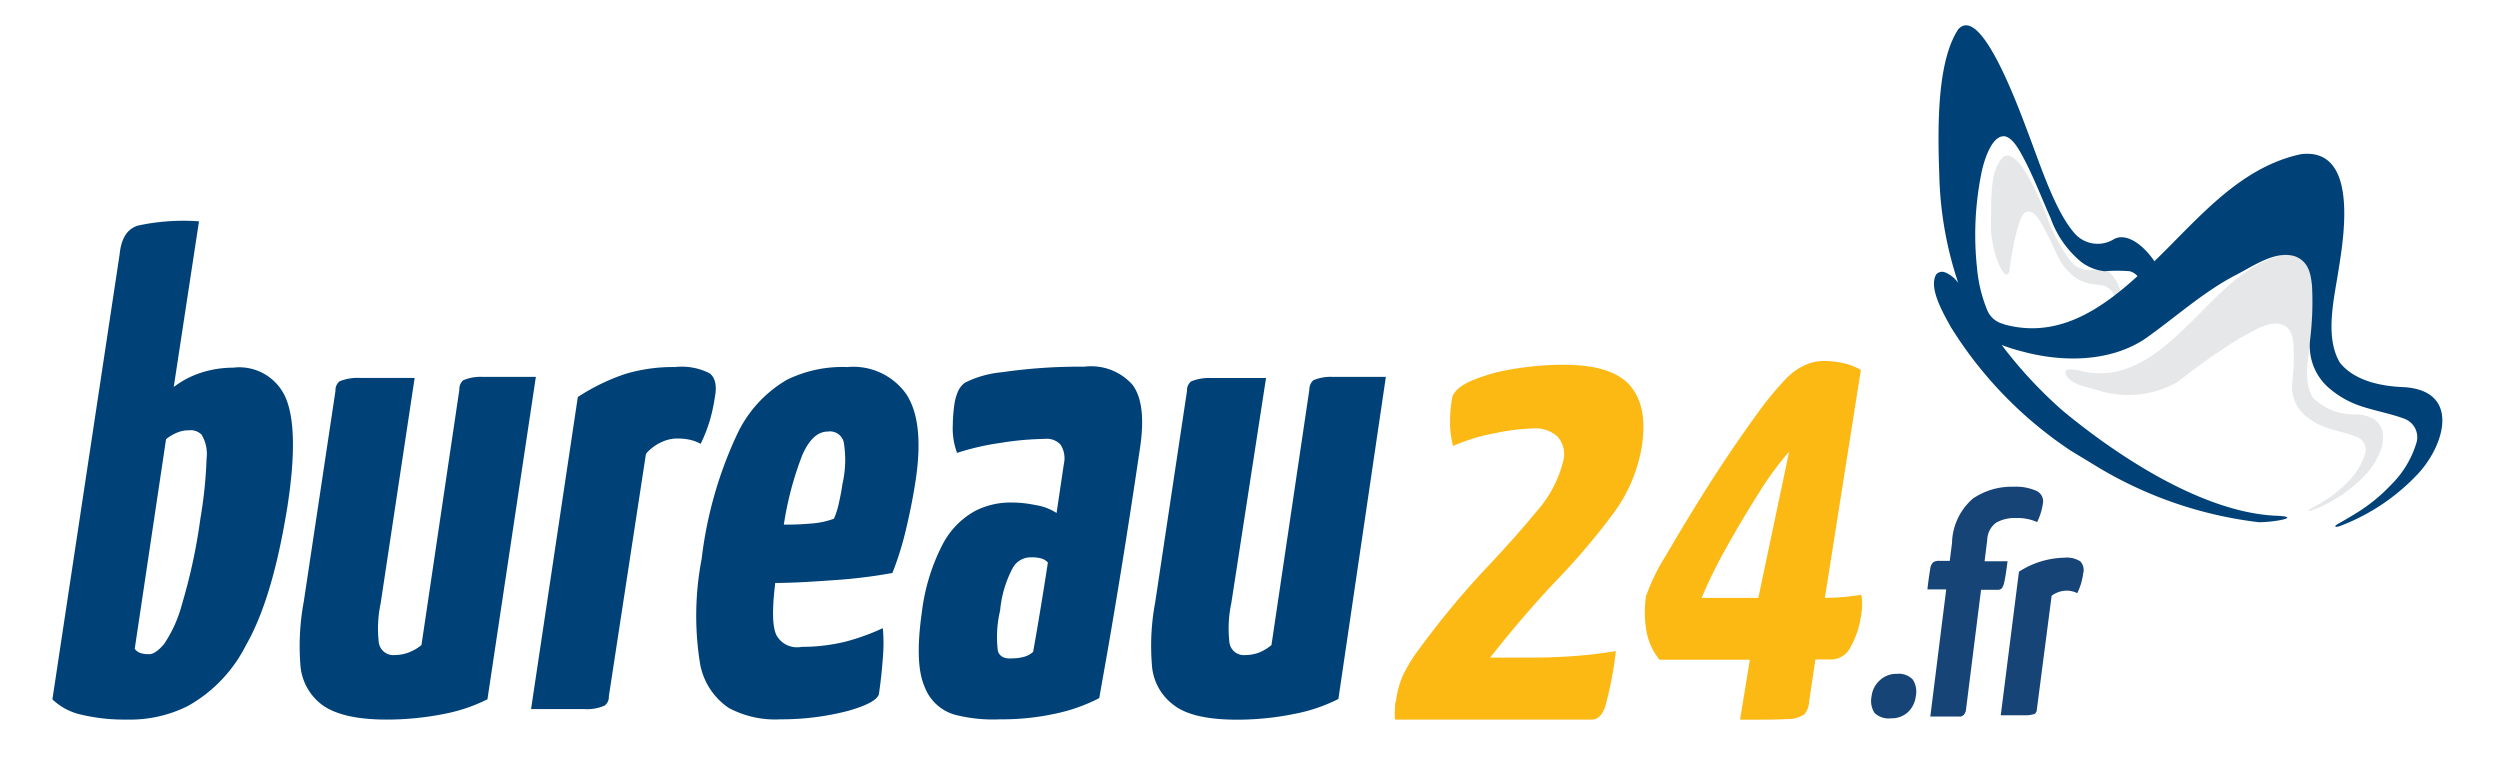 <svg id="Layer_1" data-name="Layer 1" xmlns="http://www.w3.org/2000/svg" viewBox="0 0 198 60"><defs><style>.cls-1{fill:#e6e7e8;}.cls-2,.cls-3{fill:#004278;}.cls-2,.cls-4{fill-rule:evenodd;}.cls-4,.cls-6{fill:#fcb813;}.cls-5{fill:none;}.cls-7{fill:#174477;}</style></defs><title>B24</title><path class="cls-1" d="M167.5,27.75s0-.07,0-.08c.06-.2.12-.4.17-.59a5.06,5.06,0,0,0,.18-1.5,5.77,5.77,0,0,0-.31-1.92,1.46,1.46,0,0,0-.81-1c-.44-.13-.84-.11-1.26-.2a3.14,3.14,0,0,1-1.13-.5,4.6,4.6,0,0,1-1.45-1.85c-.36-.77-.71-1.54-1.14-2.28-.3-.52-.59-1-1-1.07-.59-.12-.75.76-.94,1.24a23.57,23.57,0,0,0-.66,3.44c-.3,1.25-1.52-1.55-1.47-3.67s-.1-4.36,1-5.35c1.13-.73,2.71,3,3.33,4.45a13.89,13.89,0,0,0,2.08,3.94,2,2,0,0,0,2,.51c1.35-.32,2.18,2.05,2.2,3.52a5.35,5.35,0,0,1-.64,2.85s0,.05-.07,0"/><path class="cls-1" d="M182.83,40.46s0-.08.07-.1l1-.58a9.46,9.46,0,0,0,2-1.57,5.39,5.39,0,0,0,1.4-2.23,1.08,1.08,0,0,0-.63-1.37c-.76-.32-1.59-.46-2.36-.72a5.06,5.06,0,0,1-1.76-1,3,3,0,0,1-1-2.61,17.09,17.09,0,0,0,.09-3c-.07-.68-.18-1.28-.88-1.57-1.07-.36-2.33.54-3.24,1a46.77,46.77,0,0,0-5,3.51,7.89,7.89,0,0,1-6.48.65c-.75-.22-2.11-.42-2.44-1.25-.2-.6,1-.3,1.3-.22,3.51.8,6.17-1.48,8.53-3.79s4.42-4.82,7.63-5.48c3.09-.35,2.36,4.36,2.06,6.2-.22,1.54-.8,3.73.05,5.15a4.6,4.6,0,0,0,3.47,1.34c3.09.18,2.26,3.11.75,4.73A11.22,11.22,0,0,1,183,40.46s-.15,0-.18,0"/><path class="cls-2" d="M13.12,34.81a3.43,3.43,0,0,1,.94-.56,2.35,2.35,0,0,1,.91-.17,1.21,1.21,0,0,1,1,.35,3,3,0,0,1,.39,1.91,35,35,0,0,1-.49,4.74,44.7,44.7,0,0,1-1.45,6.75A10.43,10.43,0,0,1,13,51c-.48.57-.9.84-1.24.81a2.11,2.11,0,0,1-.64-.09,1,1,0,0,1-.45-.33l2.48-16.6m-9,20.6A4.81,4.81,0,0,0,6.43,56.6a14.78,14.78,0,0,0,3.63.39,10.2,10.2,0,0,0,4.81-1.07,11.35,11.35,0,0,0,4.62-4.84q2.11-3.67,3.28-11c.62-4,.57-6.88-.13-8.54a4,4,0,0,0-4.18-2.42,8.19,8.19,0,0,0-2.57.41,7.21,7.21,0,0,0-2.13,1.12l2-13.12a17,17,0,0,0-4.85.34c-.84.27-1.31,1-1.44,2.3Z"/><path class="cls-3" d="M38.65,55.36a13.16,13.16,0,0,1-3.52,1.19,23.18,23.18,0,0,1-4.52.44c-2.33,0-4-.39-5.05-1.13a4.32,4.32,0,0,1-1.77-3.22,19.21,19.21,0,0,1,.27-5l2.51-16.69a.91.91,0,0,1,.32-.75,3.85,3.85,0,0,1,1.62-.27c.87,0,2.31,0,4.33,0L30.15,47.77A9.67,9.67,0,0,0,30,50.88a1.16,1.16,0,0,0,1.26,1,3.14,3.14,0,0,0,1.07-.19,3.7,3.7,0,0,0,1.05-.6l3-20.22a.94.94,0,0,1,.3-.75,3.47,3.47,0,0,1,1.55-.27c.84,0,2.24,0,4.21,0l-3.83,25.5"/><path class="cls-3" d="M45.77,31.44a16.39,16.39,0,0,1,3.74-1.82,13.17,13.17,0,0,1,3.94-.55,4.87,4.87,0,0,1,2.76.5c.44.34.58,1,.41,1.87a13.56,13.56,0,0,1-.36,1.71,11.37,11.37,0,0,1-.77,2,3.24,3.24,0,0,0-1-.35,4.71,4.71,0,0,0-.88-.07,2.87,2.87,0,0,0-1.18.27,3.52,3.52,0,0,0-1.27.94L48.22,55.15a.85.85,0,0,1-.33.73,3.42,3.42,0,0,1-1.6.28c-.86,0-2.27,0-4.23,0l3.71-24.76"/><path class="cls-2" d="M65.56,34.18a1.12,1.12,0,0,1,1.26.82,8.47,8.47,0,0,1-.1,3.34c-.06.44-.15.93-.27,1.45a6.4,6.4,0,0,1-.4,1.29,6.37,6.37,0,0,1-1.75.38c-.72.06-1.46.1-2.22.09a25.9,25.9,0,0,1,1.46-5.5c.54-1.24,1.21-1.86,2-1.87m1.55-5.11a10,10,0,0,0-4.75,1,9.81,9.81,0,0,0-4,4.41,32.08,32.08,0,0,0-2.77,9.79,23.79,23.79,0,0,0-.16,8.07,5.36,5.36,0,0,0,2.31,3.73,7.79,7.79,0,0,0,4.11.9,20.93,20.93,0,0,0,5.38-.68q2.22-.64,2.4-1.32c.13-.89.24-1.84.31-2.85a13.15,13.15,0,0,0,0-2.37,17.45,17.45,0,0,1-3,1.08,14.61,14.61,0,0,1-3.43.4,1.86,1.86,0,0,1-2-.93c-.32-.68-.35-2-.09-4.13,1.37,0,2.92-.1,4.63-.22a41.06,41.06,0,0,0,4.65-.57,25,25,0,0,0,1.1-3.56c.31-1.32.57-2.63.76-3.92q.66-4.56-.78-6.71A5.14,5.14,0,0,0,67.11,29.07Z"/><path class="cls-2" d="M83,44.56a1.11,1.11,0,0,0-.61-.35,2.79,2.79,0,0,0-.69-.07,1.63,1.63,0,0,0-1.49.84,8.85,8.85,0,0,0-1,3.37,9,9,0,0,0-.18,3.2c.14.46.54.65,1.19.59a3.32,3.32,0,0,0,.8-.1,1.74,1.74,0,0,0,.81-.42c0-.06.14-.78.37-2.15s.5-3,.79-4.91M75.58,32.08a4.09,4.09,0,0,1,.26-1,1.73,1.73,0,0,1,.58-.77,8.22,8.22,0,0,1,2.94-.83,43,43,0,0,1,6.52-.44,4.39,4.39,0,0,1,3.82,1.44c.74,1,.94,2.65.59,5l-.41,2.74q-.69,4.56-1.33,8.43t-1.06,6.21c-.28,1.57-.42,2.38-.43,2.43a13.57,13.57,0,0,1-3.47,1.23,19.76,19.76,0,0,1-4.37.45,12.22,12.22,0,0,1-3.62-.37,3.62,3.62,0,0,1-2.39-2.26c-.52-1.21-.58-3.16-.2-5.85a15.79,15.79,0,0,1,1.69-5.46,6.39,6.39,0,0,1,2.56-2.58,6.19,6.19,0,0,1,2.9-.65A9.12,9.12,0,0,1,82,40a4.21,4.21,0,0,1,1.68.63l.58-3.9A2,2,0,0,0,84,35.22a1.48,1.48,0,0,0-1.24-.46,23.91,23.91,0,0,0-3.54.32,20.17,20.17,0,0,0-3.42.79,5.57,5.57,0,0,1-.34-2.19A13.14,13.14,0,0,1,75.58,32.08Z"/><path class="cls-3" d="M106,55.36a13.24,13.24,0,0,1-3.53,1.19A23,23,0,0,1,98,57q-3.51,0-5-1.13a4.29,4.29,0,0,1-1.77-3.22,18.79,18.79,0,0,1,.27-5l2.51-16.69a.91.91,0,0,1,.32-.75,3.75,3.75,0,0,1,1.61-.27c.87,0,2.32,0,4.33,0L97.52,47.77a9.67,9.67,0,0,0-.15,3.11,1.15,1.15,0,0,0,1.26,1,3.18,3.18,0,0,0,1.07-.19,3.7,3.7,0,0,0,1-.6l3-20.22a1,1,0,0,1,.31-.75,3.47,3.47,0,0,1,1.55-.27c.84,0,2.24,0,4.2,0L106,55.36"/><path class="cls-4" d="M115.09,35.35a7.3,7.3,0,0,1-.24-2.13c0-.71.09-1.28.16-1.71s.58-.93,1.45-1.32a13.73,13.73,0,0,1,3.26-.94,23.75,23.75,0,0,1,4.12-.36q3.91,0,5.31,1.71c.93,1.12,1.22,2.76.86,4.89a12.25,12.25,0,0,1-2.29,5.25,54.15,54.15,0,0,1-4.4,5.18q-2.58,2.71-5.3,6.16h3.46a44.57,44.57,0,0,0,4.71-.26c1.16-.15,1.76-.24,1.79-.26a30.16,30.16,0,0,1-.83,4.35c-.25.77-.65,1.13-1.21,1.08H110.49a3.71,3.71,0,0,1,0-.88c0-.29,0-.48.07-.57a7.14,7.14,0,0,1,.53-2,12.08,12.08,0,0,1,1.31-2.14,68.72,68.72,0,0,1,5-6.08q2.52-2.65,4.3-4.82a9.36,9.36,0,0,0,2.13-4.08,2.1,2.1,0,0,0-.48-1.85,2.61,2.61,0,0,0-1.92-.64,17.48,17.48,0,0,0-3.09.39,14.46,14.46,0,0,0-3.25,1v0"/><path class="cls-5" d="M145.92,41.27a43.23,43.23,0,0,0-2.09,4.26h5l2.74-13a28.18,28.18,0,0,0-2.71,3.7C147.86,37.86,146.87,39.54,145.92,41.27Z"/><path class="cls-3" d="M190.37,30.66c-1.75-.06-3.91-.49-5.05-1.94-1.25-2.07-.41-5.27-.08-7.51.43-2.68,1.5-9.54-3-9-4.68,1-7.87,4.79-11.12,8l-.49.48c-.92-1.35-2.22-2.26-3.19-1.76a2.43,2.43,0,0,1-3.15-.47c-1.53-1.76-2.67-5.32-3.59-7.73-1.08-2.9-3.86-10.31-5.6-8.42-1.6,2.42-1.67,7.17-1.51,11.47a28.91,28.91,0,0,0,1.5,8.62,2.41,2.41,0,0,0-1-.81.63.63,0,0,0-.74.14c-.62,1.05.51,3,1.15,4.16A32,32,0,0,0,164,35.69l2.24,1.36a32.07,32.07,0,0,0,12.66,4.31c1.31,0,3.61-.45,1.2-.52-5.59-.33-12.08-4.47-16.72-8.3a35.14,35.14,0,0,1-4.85-5.22,13.93,13.93,0,0,0,1.61.51c3.15.86,6.87.87,9.68-.95,2.42-1.69,4.65-3.75,7.28-5.11,1.32-.67,3.16-2,4.72-1.45,1,.42,1.18,1.29,1.29,2.29a24.71,24.71,0,0,1-.15,4.3,4.4,4.4,0,0,0,1.47,3.8A7.41,7.41,0,0,0,187,32.17c1.13.38,2.33.58,3.44,1a1.56,1.56,0,0,1,.91,2,7.85,7.85,0,0,1-2,3.25,13.39,13.39,0,0,1-2.85,2.29c-.47.29-.95.57-1.43.84,0,0-.13.09-.11.15s.2,0,.26,0a16.39,16.39,0,0,0,6.29-4.18C193.66,35.2,194.87,30.93,190.37,30.66Zm-31.68-5a1.83,1.83,0,0,1-1.31-1.12,11.38,11.38,0,0,1-.8-3.32,24.56,24.56,0,0,1,.41-7.8c.27-1.09.84-2.69,1.77-2.63.65.12,1.13,1,1.65,2,.74,1.45,1.34,3,2,4.49a7.92,7.92,0,0,0,2.44,3.48,3.77,3.77,0,0,0,1.82.72,13.57,13.57,0,0,1,2,0,1.23,1.23,0,0,1,.62.39C166.28,24.61,162.87,26.85,158.69,25.68Z"/><path class="cls-6" d="M147.4,47.11l-.87.12a18.13,18.13,0,0,1-2,.12l2.21-14,.64-4.05a4.82,4.82,0,0,0-1.22-.5,7.16,7.16,0,0,0-1.72-.21,3.47,3.47,0,0,0-1.25.23,4.78,4.78,0,0,0-1.12.62,5.6,5.6,0,0,0-.71.65,25.92,25.92,0,0,0-2.15,2.62c-1.23,1.69-2.52,3.57-3.84,5.64s-2.47,4-3.43,5.64a16.31,16.31,0,0,0-1.58,3.24,8.85,8.85,0,0,0,0,2.53,5,5,0,0,0,1.07,2.49h7.16L137.81,57c1.71,0,2.93,0,3.69-.05a2.32,2.32,0,0,0,1.42-.39,1.78,1.78,0,0,0,.37-1.06l.49-3.27h1.36a1.74,1.74,0,0,0,1.43-1,6.8,6.8,0,0,0,.8-2.33,5.25,5.25,0,0,0,.1-1.36A1.61,1.61,0,0,0,147.4,47.11Zm-8.14.24h-4.49a37.3,37.3,0,0,1,1.86-3.8c.84-1.53,1.72-3,2.66-4.49a25,25,0,0,1,2.41-3.29Z"/><path class="cls-7" d="M148.46,56.46a1.76,1.76,0,0,1-.23-1.32,2,2,0,0,1,.64-1.25,1.89,1.89,0,0,1,1.35-.52,1.52,1.52,0,0,1,1.28.46,1.78,1.78,0,0,1,.23,1.32,2.06,2.06,0,0,1-.61,1.24,1.89,1.89,0,0,1-1.35.5A1.61,1.61,0,0,1,148.46,56.46Z"/><path class="cls-7" d="M154.14,46.68h-1.49c.09-.79.17-1.32.22-1.6a.91.91,0,0,1,.23-.54.82.82,0,0,1,.5-.12h.82L154.6,43a4.79,4.79,0,0,1,1.65-3.51,5.44,5.44,0,0,1,3.22-.94,4,4,0,0,1,1.8.32.91.91,0,0,1,.53,1,5,5,0,0,1-.46,1.48,3.7,3.7,0,0,0-1.65-.32,2.94,2.94,0,0,0-1.6.37,1.74,1.74,0,0,0-.7,1.35l-.21,1.7H159c-.1.74-.17,1.25-.24,1.55a1.61,1.61,0,0,1-.2.58.46.46,0,0,1-.37.13h-1.29l-1.2,9.55a.76.76,0,0,1-.13.31.45.45,0,0,1-.43.18h-2.26Z"/><path class="cls-7" d="M159.9,45.28a6.85,6.85,0,0,1,3.58-1.11,2,2,0,0,1,1.28.29,1,1,0,0,1,.23.95,5,5,0,0,1-.47,1.57,1.89,1.89,0,0,0-.89-.2,2.07,2.07,0,0,0-.56.1,2.13,2.13,0,0,0-.58.3l-1.17,9a.47.47,0,0,1-.17.36,2.31,2.31,0,0,1-.82.11c-.45,0-1.08,0-1.87,0Z"/></svg>